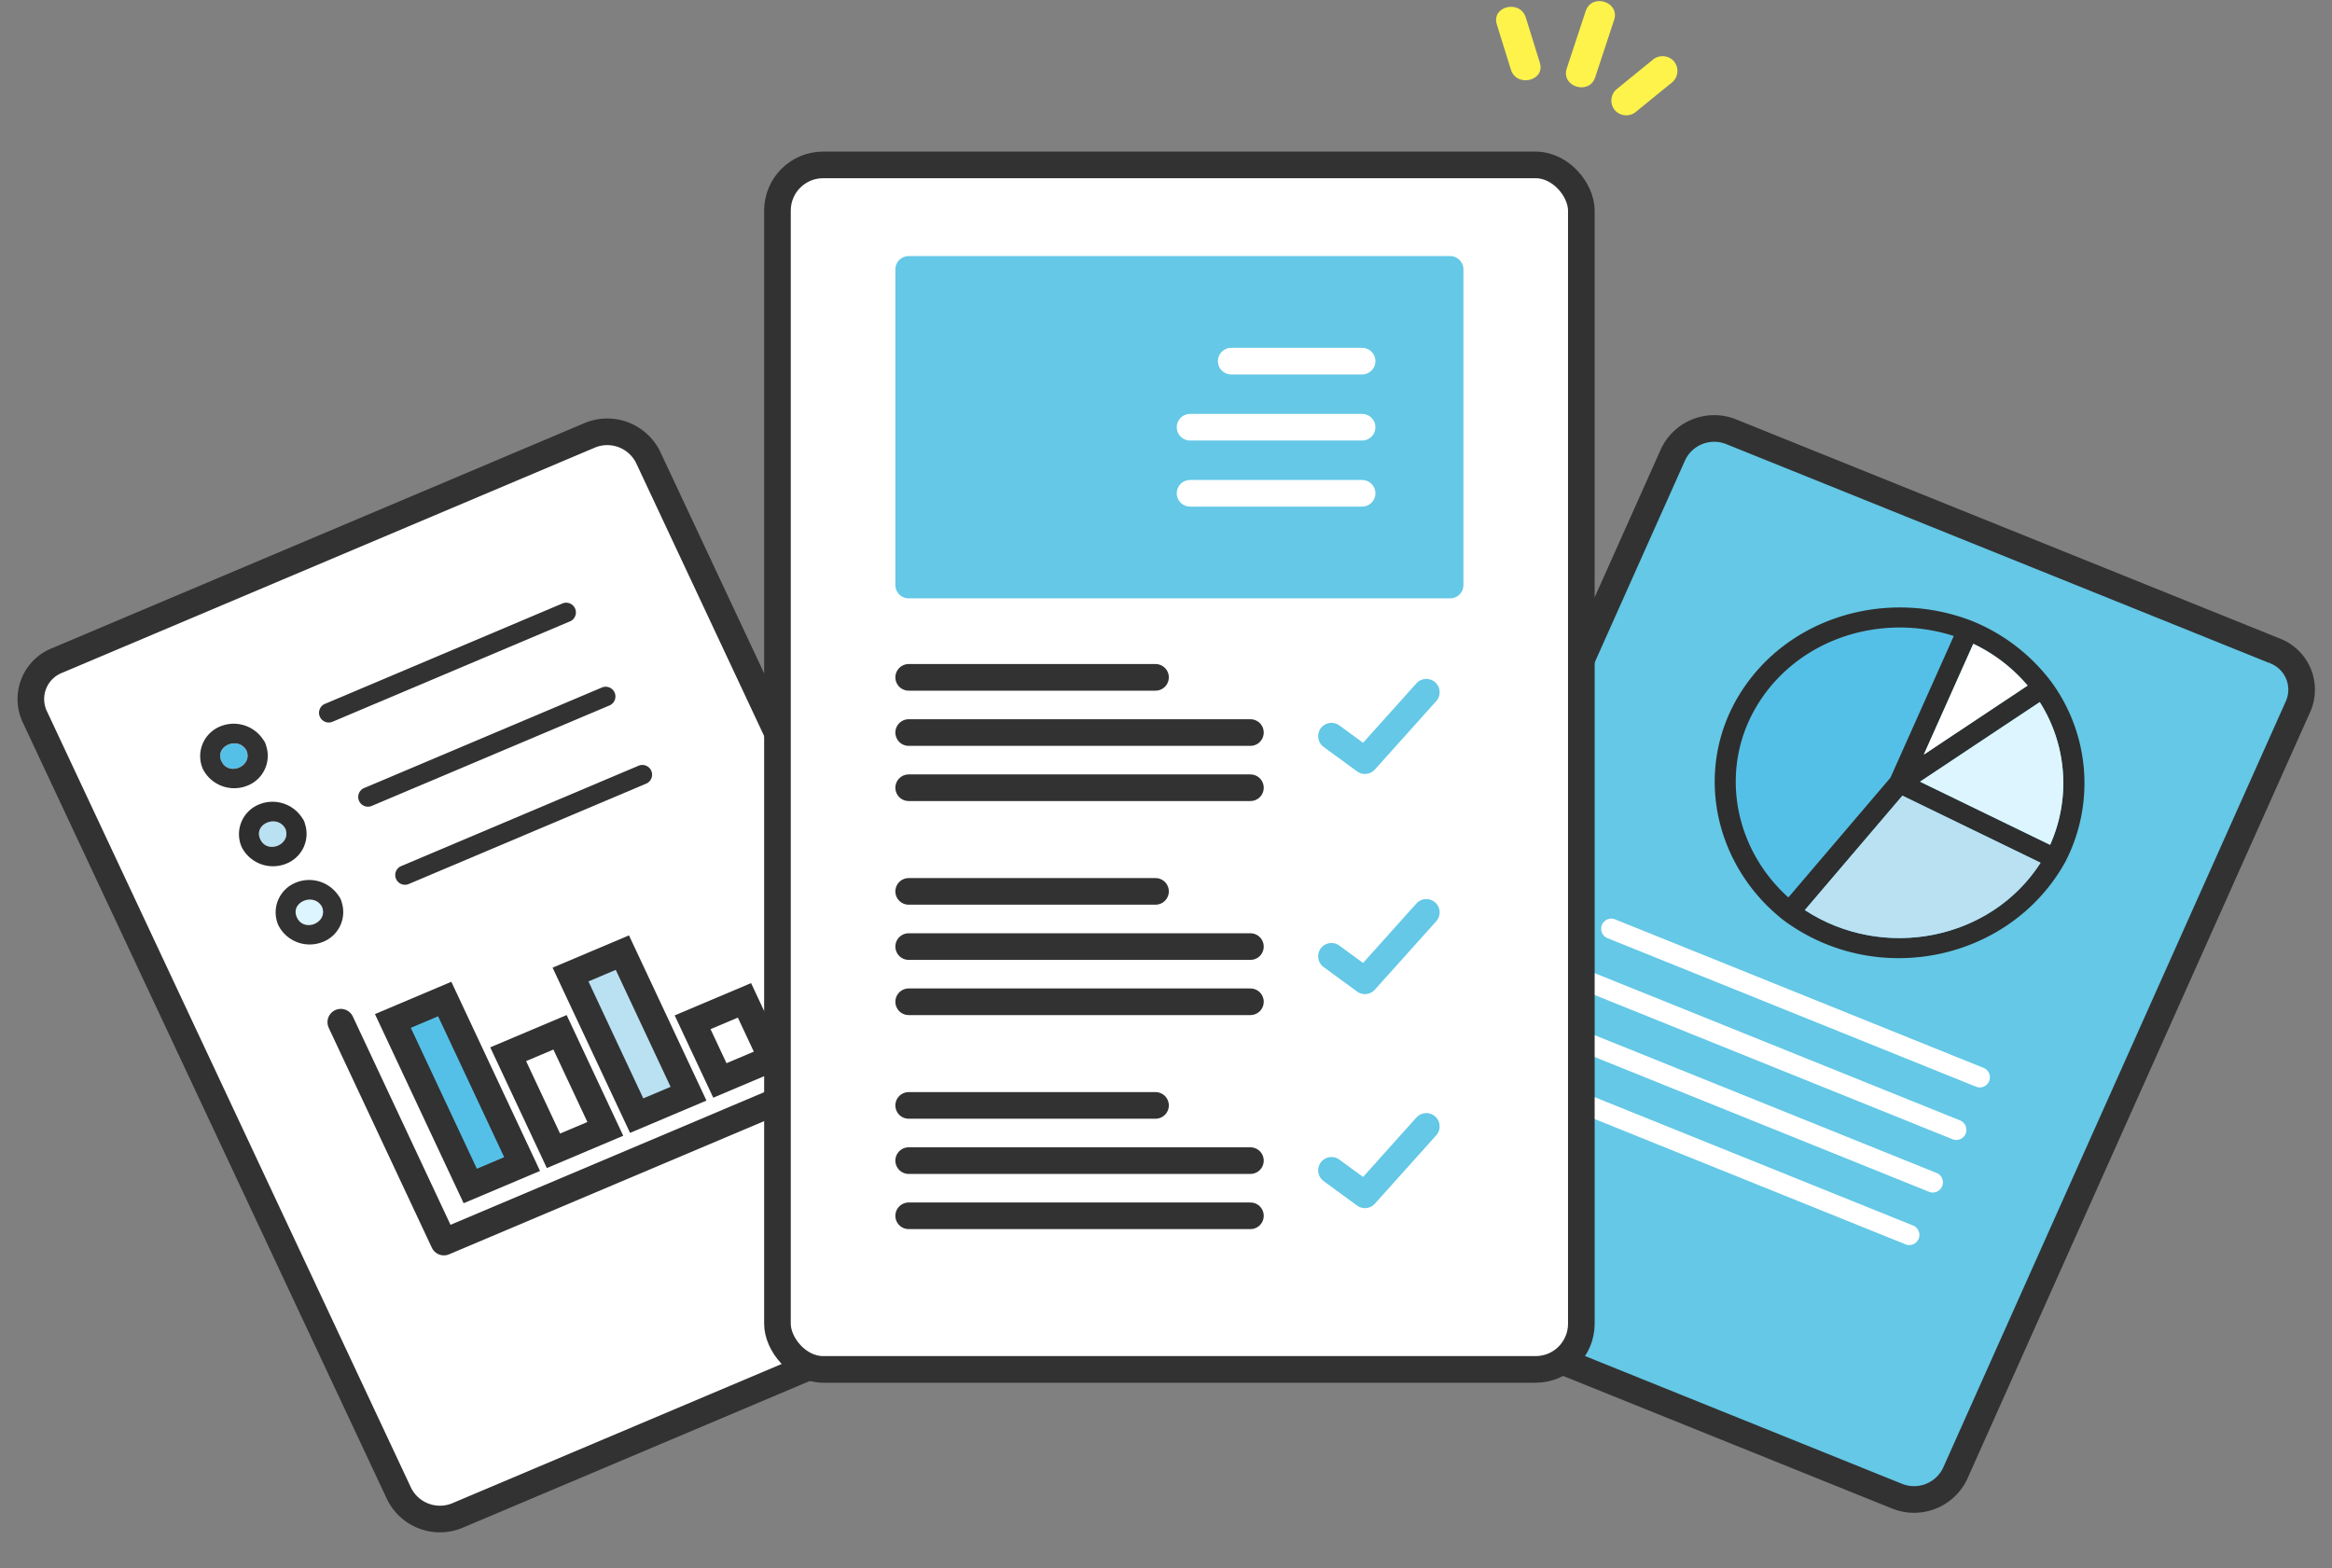<svg xmlns="http://www.w3.org/2000/svg" width="306.548" height="206.119" viewBox="0 0 306.548 206.119"><rect x="0" y="0" width="306.548" height="206.119" fill="#808080" stroke="none"/><g data-name="グループ 511"><g data-name="グループ 507"><g data-name="グループ 504"><path fill="#fff" stroke="#323232" stroke-linecap="round" stroke-width="3.5" d="M7.518 86.82l69.93-29.562a5.986 5.986 0 017.734 2.819l47.924 102.205a5.455 5.455 0 01-2.97 7.343L60.208 199.19a5.986 5.986 0 01-7.734-2.818L4.548 94.163a5.455 5.455 0 012.97-7.343z" data-name="パス 1344"/><g data-name="グループ 497"><path fill="#55c0e7" d="M32.412 98.678c-1.055-1.959-4.249-.632-3.3 1.395s4.127.662 3.3-1.395z" data-name="パス 1287"/><path fill="#323232" d="M32.423 103.315a4.212 4.212 0 002.553-5.308 1.245 1.245 0 00-.125-.36 1.292 1.292 0 00-.195-.327 4.638 4.638 0 00-5.714-1.827 4.219 4.219 0 00-2.27 5.607 4.616 4.616 0 005.75 2.215zm-.011-4.637c.827 2.056-2.35 3.418-3.299 1.394s2.243-3.355 3.299-1.394z" data-name="パス 1288"/><path fill="#323232" d="M73.928 79.33L42.646 92.555a1.279 1.279 0 001.082 2.317l31.286-13.226a1.28 1.28 0 00-1.086-2.316z" data-name="パス 1289"/><path fill="#b9e1f2" d="M34.214 110.331c.95 2.024 4.126.661 3.298-1.394-1.055-1.96-4.247-.633-3.298 1.394z" data-name="パス 1290"/><path fill="#2e2e2e" d="M34.043 105.752a4.218 4.218 0 00-2.27 5.608 4.617 4.617 0 005.75 2.214 4.212 4.212 0 002.554-5.308 1.245 1.245 0 00-.125-.36 1.293 1.293 0 00-.196-.327 4.637 4.637 0 00-5.713-1.827zm.171 4.579c-.954-2.025 2.242-3.355 3.298-1.394.828 2.056-2.349 3.418-3.298 1.394z" data-name="パス 1291"/><path fill="#323232" d="M79.11 90.382l-31.282 13.225a1.279 1.279 0 001.082 2.318l31.287-13.226a1.28 1.28 0 00-1.086-2.317z" data-name="パス 1292"/><path fill="#ddf5fe" d="M42.333 119.22c-1.055-1.961-4.248-.634-3.298 1.393s4.126.662 3.298-1.394z" data-name="パス 1293"/><path fill="#323232" d="M44.898 118.548a1.243 1.243 0 00-.125-.36 1.289 1.289 0 00-.196-.326 4.637 4.637 0 00-5.713-1.828 4.218 4.218 0 00-2.27 5.608 4.617 4.617 0 005.75 2.215 4.212 4.212 0 002.554-5.309zm-2.565.671c.828 2.056-2.349 3.418-3.298 1.394s2.242-3.355 3.298-1.394z" data-name="パス 1294"/><path fill="#323232" d="M83.931 100.663L52.65 113.89a1.28 1.28 0 001.082 2.318l31.286-13.227a1.28 1.28 0 00-1.086-2.317z" data-name="パス 1295"/></g><g stroke="#323232" stroke-linecap="round" stroke-width="3.5" data-name="グループ 498"><path fill="#55c0e7" d="M51.644 134.211l6.817-2.882 10.172 21.694-6.817 2.881z" data-name="パス 1345"/><path fill="#fff" d="M66.801 138.584l6.817-2.882 5.953 12.696-6.818 2.882z" data-name="パス 1346"/><path fill="#b9e1f2" d="M74.996 128.11l6.817-2.882 8.696 18.546-6.817 2.882z" data-name="パス 1347"/><path fill="#fff" d="M91.045 134.384l6.817-2.881 3.585 7.646-6.817 2.882z" data-name="パス 1348"/><path fill="none" stroke-linejoin="round" d="M44.798 134.373l13.553 28.903 44.977-19.015" data-name="パス 1296"/></g></g><g data-name="グループ 503"><path fill="#64c8e6" stroke="#323232" stroke-linecap="round" stroke-width="3.5" d="M227.62 56.778l71.379 28.768a5.463 5.463 0 013.104 7.293l-45.1 100.874a5.977 5.977 0 01-7.68 2.947l-71.376-28.767a5.463 5.463 0 01-3.105-7.293l45.1-100.874a5.977 5.977 0 017.677-2.948z" data-name="パス 1349"/><g data-name="グループ 500"><path fill="#55c0e7" d="M235.087 117.97l13.373-15.68c.01-.025.035-.046.051-.07l8.322-18.613c-9.625-3.09-20.335.368-25.665 8.823-5.259 8.34-3.369 18.993 3.92 25.54z" data-name="パス 1297"/><path fill="#2e2e2e" d="M234.388 120.92c12.19 9.091 29.78 5.453 37.058-7.536a22.535 22.535 0 00-1.8-23.758 24.645 24.645 0 00-10.416-7.996c-11.223-4.353-24.175-.514-30.444 9.456-6.201 9.86-3.604 22.547 5.602 29.833zm-3.224-28.491c5.327-8.456 16.04-11.912 25.665-8.824l-8.321 18.613c-.016.023-.037.046-.052.07l-13.369 15.682c-7.288-6.547-9.178-17.2-3.923-25.541zm21.72 6.769l6.51-14.567a21.315 21.315 0 017.14 5.49zm-15.634 20.436l12.826-15.04 18.16 8.818c-6.537 10.221-20.713 12.943-30.982 6.223zm32.244-8.575l-17.099-8.302 4.043-2.688 3.513-2.337 8.18-5.435a19.879 19.879 0 011.363 18.762z" data-name="パス 1298"/><path fill="#ddf5fe" d="M268.135 92.294l-8.182 5.435-3.515 2.34-4.043 2.688 17.099 8.302a19.879 19.879 0 00-1.36-18.765z" data-name="パス 1299"/><path fill="#b9e1f2" d="M268.24 113.414l-18.16-8.818-12.826 15.04c10.27 6.719 24.446 3.993 30.986-6.222z" data-name="パス 1300"/><path fill="#fff" d="M252.889 99.2l13.65-9.076a21.315 21.315 0 00-7.141-5.491z" data-name="パス 1301"/><path fill="#fff" d="M260.755 140.382l-42.349-17.069-6.023-2.427a1.334 1.334 0 10-1.089 2.435l42.348 17.068 6.025 2.428a1.334 1.334 0 101.088-2.435z" data-name="パス 1302"/><path fill="#fff" d="M257.667 147.29l-42.348-17.07-6.023-2.427a1.334 1.334 0 10-1.09 2.436l42.349 17.068 6.024 2.428a1.334 1.334 0 101.088-2.435z" data-name="パス 1303"/><path fill="#fff" d="M254.579 154.197l-42.349-17.069-6.023-2.427a1.334 1.334 0 10-1.089 2.435l42.348 17.069 6.025 2.427a1.334 1.334 0 101.088-2.435z" data-name="パス 1304"/><path fill="#fff" d="M251.49 161.106l-42.347-17.069-6.024-2.428a1.334 1.334 0 10-1.089 2.436l42.348 17.068 6.025 2.428a1.334 1.334 0 101.088-2.435z" data-name="パス 1305"/></g></g><g data-name="グループ 496" transform="translate(102.199 21.679)"><rect width="105.672" height="158.337" fill="#fff" stroke="#323232" stroke-linecap="round" stroke-linejoin="round" stroke-width="3.5" data-name="長方形 341" rx="6"/><g data-name="グループ 495"><path fill="#64c8e6" stroke="#64c8e6" stroke-linecap="round" stroke-linejoin="round" stroke-width="3.5" d="M17.25 13.734h71.173v41.495H17.25z" data-name="長方形 342"/><g fill="none" stroke="#fff" stroke-linecap="round" stroke-linejoin="round" stroke-width="3.5" data-name="グループ 488"><path d="M59.648 25.795h17.206" data-name="線 171"/><path d="M54.238 34.481h22.616" data-name="線 172"/><path d="M54.238 43.167h22.616" data-name="線 173"/></g><g data-name="グループ 491"><g fill="none" stroke="#323232" stroke-linecap="round" stroke-linejoin="round" stroke-width="3.5" data-name="グループ 489"><path d="M17.25 67.362h32.447" data-name="線 174"/><path d="M17.25 74.618h44.922" data-name="線 175"/><path d="M17.25 81.873h44.922" data-name="線 176"/></g><g data-name="グループ 490"><path fill="none" stroke="#64c8e6" stroke-linecap="round" stroke-linejoin="round" stroke-width="3.5" d="M72.826 75.093l4.4 3.219 8.07-8.995" data-name="パス 1284"/></g></g><g fill="none" stroke-linecap="round" stroke-linejoin="round" stroke-width="3.5" data-name="グループ 494"><g stroke="#323232" data-name="グループ 492"><path d="M17.25 95.498h32.447" data-name="線 177"/><path d="M17.25 102.754h44.922" data-name="線 178"/><path d="M17.25 110.009h44.922" data-name="線 179"/></g><path stroke="#64c8e6" d="M72.826 104.033l4.4 3.219 8.07-8.995" data-name="パス 1343"/></g><g fill="none" stroke-linecap="round" stroke-linejoin="round" stroke-width="3.5" data-name="グループ 509"><g stroke="#323232" data-name="グループ 492"><path d="M17.25 123.634h32.447" data-name="線 177"/><path d="M17.25 130.89h44.922" data-name="線 178"/><path d="M17.25 138.145h44.922" data-name="線 179"/></g><path stroke="#64c8e6" d="M72.826 132.169l4.4 3.219 8.07-8.995" data-name="パス 1343"/></g></g></g></g><g fill="#fdf34a" data-name="グループ 335"><path d="M212.337 14.556a2 2 0 002.766.096l4.786-3.896a1.975 1.975 0 00.096-2.767 2 2 0 00-2.767-.096l-4.785 3.897a1.975 1.975 0 00-.096 2.766z" data-name="パス 324"/><path d="M209.69 10.167l2.491-7.542c.794-2.398-2.947-3.562-3.737-1.171q-1.247 3.771-2.49 7.543c-.793 2.397 2.946 3.562 3.735 1.17z" data-name="パス 325"/><path d="M198.607 9.144c.742 2.392 4.559 1.507 3.808-.908l-1.843-5.934c-.742-2.39-4.559-1.501-3.81.91z" data-name="パス 326"/></g></g></svg>